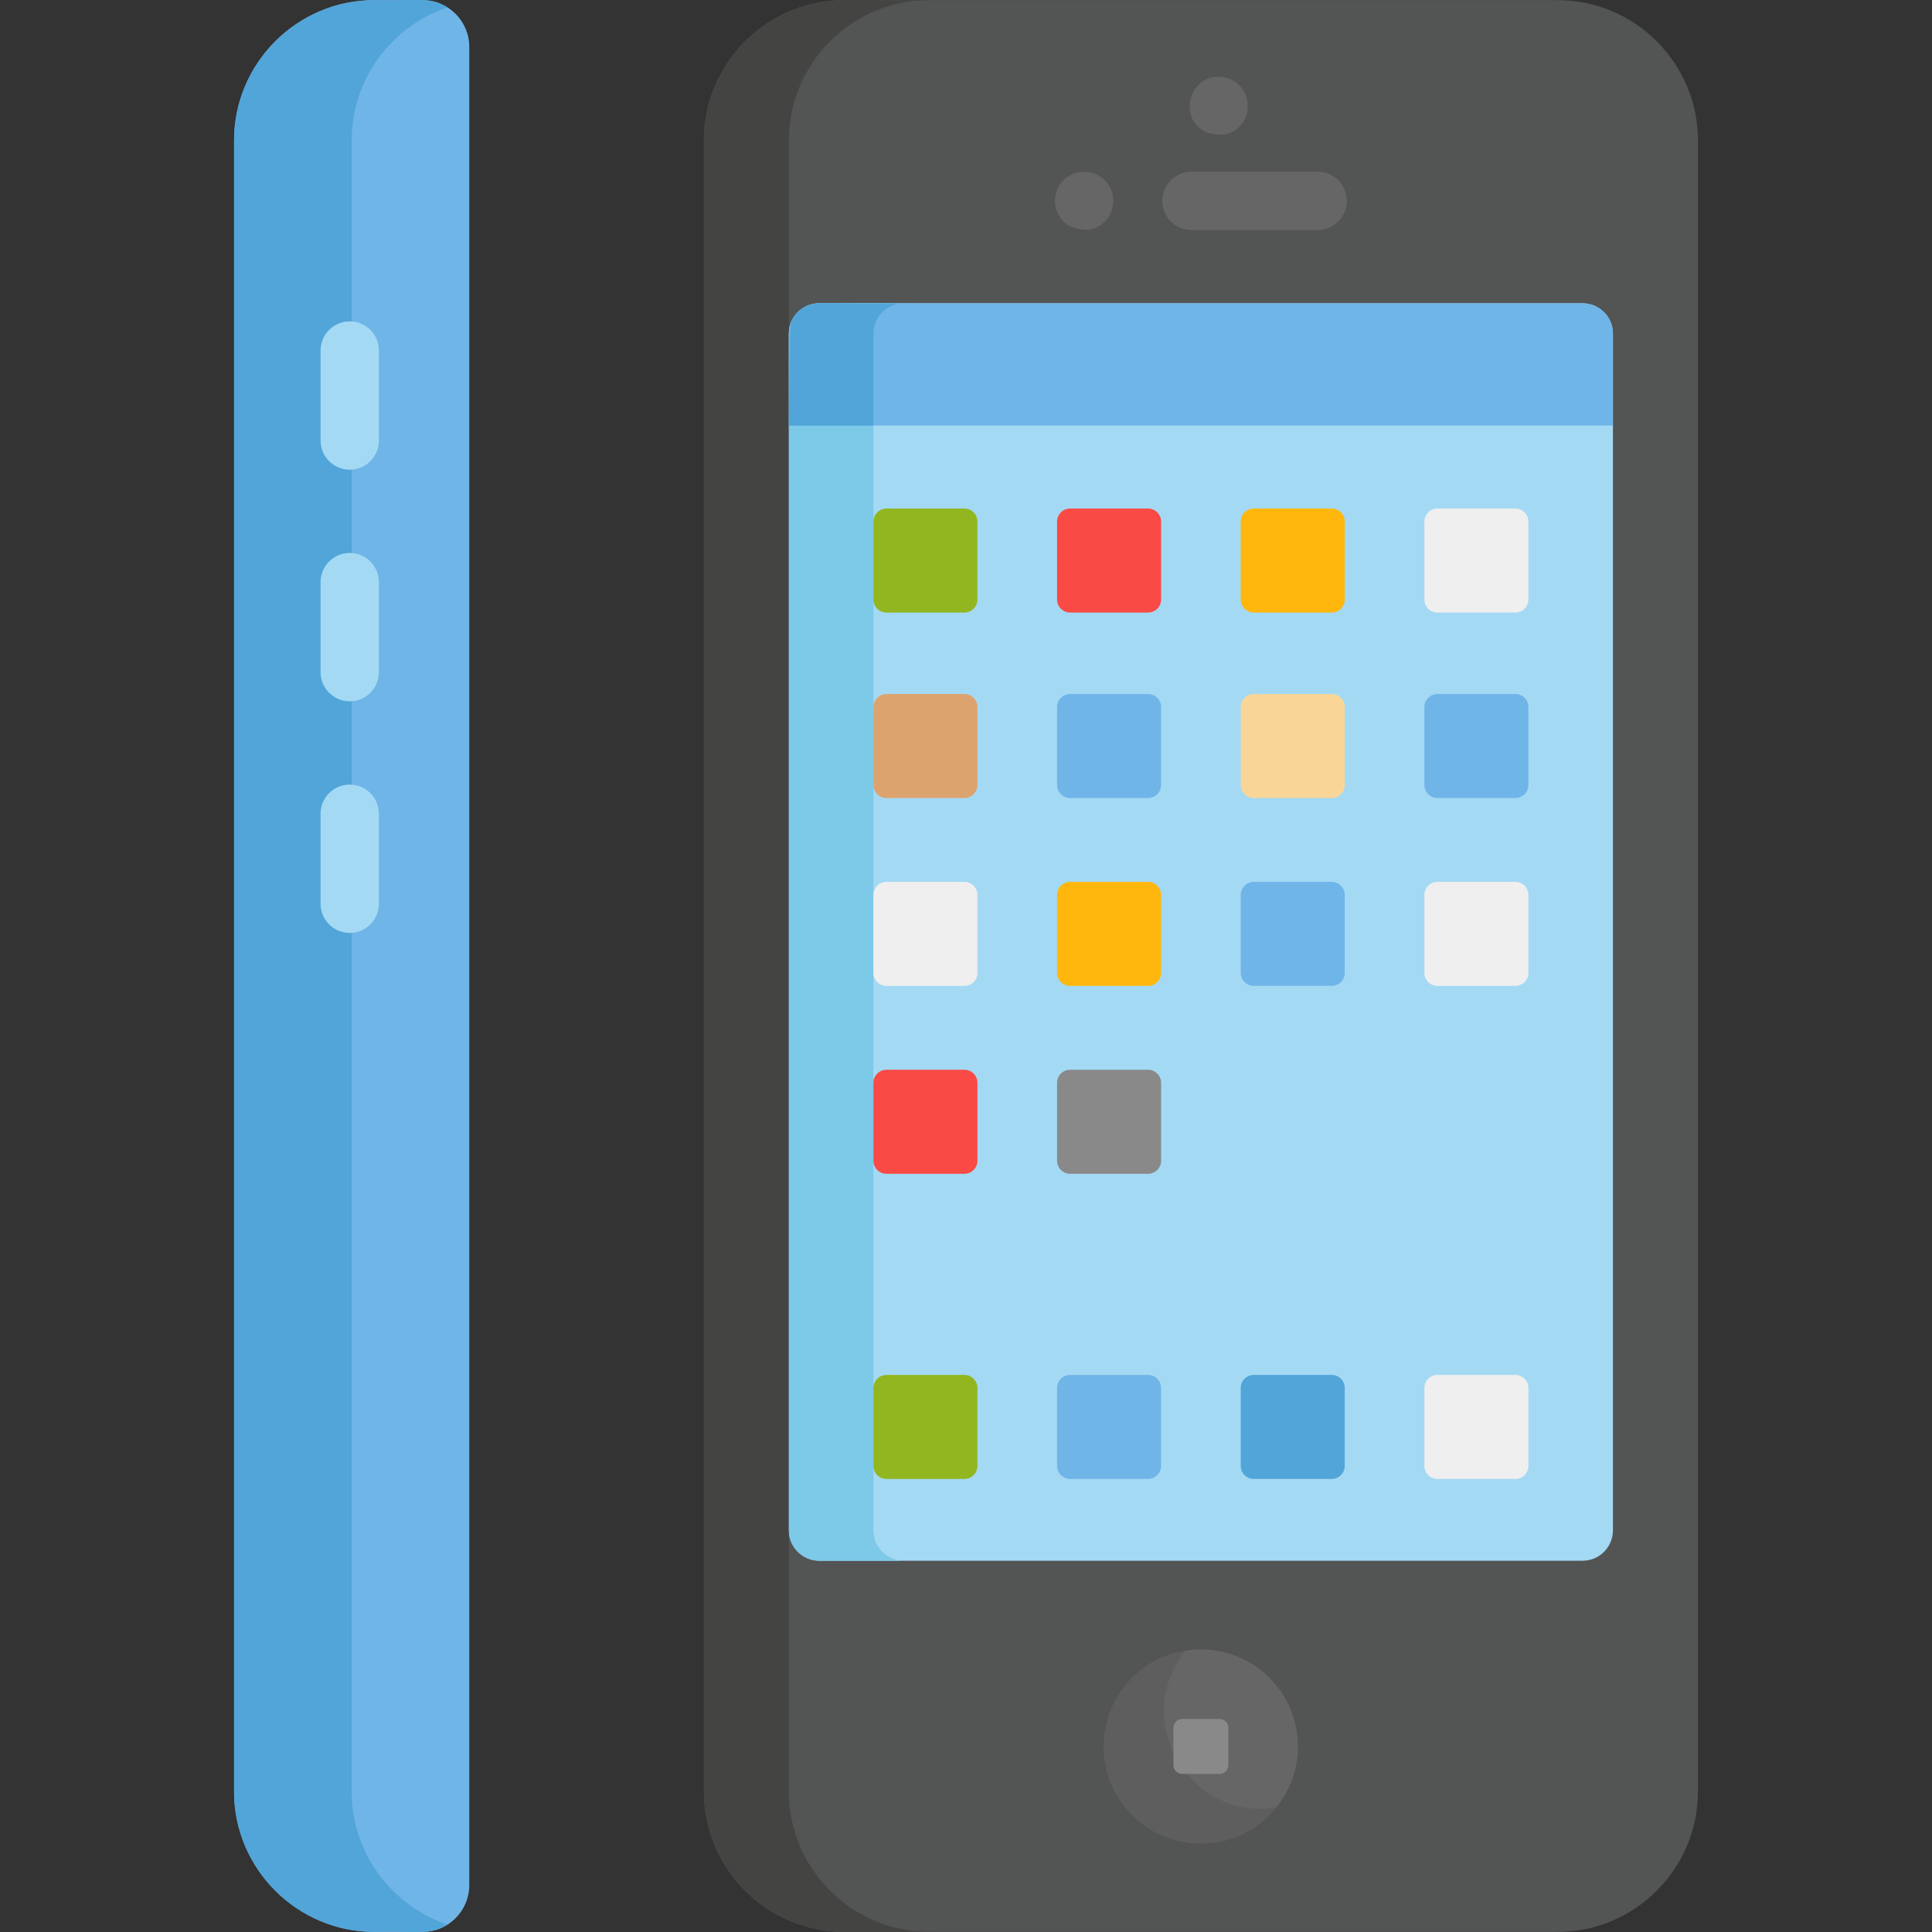 <?xml version="1.0" encoding="iso-8859-1"?>
<!-- Generator: Adobe Illustrator 19.0.0, SVG Export Plug-In . SVG Version: 6.00 Build 0)  -->
<svg version="1.1" id="Capa_1" xmlns="http://www.w3.org/2000/svg" xmlns:xlink="http://www.w3.org/1999/xlink" x="0px" y="0px"
	 viewBox="0 0 512 512" style="enable-background:new 0 0 512 512;" xml:space="preserve">
<rect x="0" y="0" width="512" height="512" fill="#333333" stroke="none"/>
<path style="fill:#70B5E8;" d="M124.362,499.609V12.395c0-6.799-5.563-12.361-12.361-12.361H99.19
	c-20.438,0-37.16,16.722-37.16,37.16V474.81c0,20.438,16.722,37.16,37.16,37.16h12.811
	C118.799,511.97,124.362,506.408,124.362,499.609z"/>
<path style="fill:#52A5D8;" d="M93.196,474.81V37.193c0-16.33,10.68-30.277,25.396-35.229c-4.866-3.093-8.65-1.491-19.402-1.931
	c-20.438,0-37.16,16.722-37.16,37.16V474.81c0,20.438,16.722,37.16,37.16,37.16c10.838-0.444,14.547,1.155,19.402-1.931
	C103.876,505.088,93.196,491.14,93.196,474.81z"/>
<path style="fill:#535454;" d="M412.81,511.97H223.696c-20.438,0-37.16-16.722-37.16-37.16V37.193
	c0-20.438,16.722-37.16,37.16-37.16H412.81c20.438,0,37.16,16.722,37.16,37.16V474.81C449.97,495.248,433.248,511.97,412.81,511.97z
	"/>
<path style="fill:#444443;" d="M209.06,474.81V37.193c0-20.438,16.722-37.16,37.16-37.16h-22.524
	c-20.438,0-37.16,16.722-37.16,37.16V474.81c0,20.438,16.722,37.16,37.16,37.16h22.524C225.782,511.97,209.06,495.248,209.06,474.81
	z"/>
<path style="fill:#A4D9F4;" d="M419.398,413.61H217.109c-4.445,0-8.048-3.603-8.048-8.048V88.42c0-4.445,3.603-8.048,8.048-8.048
	h202.289c4.445,0,8.048,3.603,8.048,8.048v317.142C427.446,410.007,423.842,413.61,419.398,413.61z"/>
<path style="fill:#7CC9E8;" d="M231.466,405.562V88.42c0-4.445,3.603-8.048,8.048-8.048h-22.405c-4.445,0-8.048,3.603-8.048,8.048
	v317.142c0,4.445,3.603,8.048,8.048,8.048h22.405C235.069,413.61,231.466,410.007,231.466,405.562z"/>
<g>
	<path style="fill:#666666;" d="M349.198,60.961h-33.44c-4.267,0-7.726-3.459-7.726-7.726s3.459-7.726,7.726-7.726h33.44
		c4.267,0,7.726,3.459,7.726,7.726C356.924,57.503,353.465,60.961,349.198,60.961z"/>
	<path style="fill:#666666;" d="M283.023,59.656c-4.576-3.018-4.582-9.825,0-12.846c2.043-1.378,4.798-1.722,7.242-0.71
		c7.171,3.018,5.856,13.328-1.453,14.71C287.86,61.007,284.655,60.755,283.023,59.656z"/>
	<path style="fill:#666666;" d="M318.676,34.52c-6.841-4.495-2.552-15.723,5.799-13.999c8.259,1.715,8.247,13.442,0,15.153
		C323.981,35.777,320.419,35.67,318.676,34.52z"/>
</g>
<g>
	<path style="fill:#A4D9F4;" d="M92.681,124.472c-4.267,0-7.726-3.459-7.726-7.726V92.891c0-4.267,3.459-7.726,7.726-7.726
		s7.726,3.459,7.726,7.726v23.855C100.407,121.013,96.948,124.472,92.681,124.472z"/>
	<path style="fill:#A4D9F4;" d="M92.681,185.851c-4.267,0-7.726-3.459-7.726-7.726V154.27c0-4.267,3.459-7.726,7.726-7.726
		s7.726,3.459,7.726,7.726v23.855C100.407,182.393,96.948,185.851,92.681,185.851z"/>
	<path style="fill:#A4D9F4;" d="M92.681,247.23c-4.267,0-7.726-3.459-7.726-7.726v-23.855c0-4.267,3.459-7.726,7.726-7.726
		s7.726,3.459,7.726,7.726v23.855C100.407,243.771,96.948,247.23,92.681,247.23z"/>
</g>
<path style="fill:#70B5E8;" d="M209.06,88.42v24.363h218.385V88.42c0-4.445-3.603-8.048-8.048-8.048H217.109
	C212.664,80.372,209.06,83.975,209.06,88.42z"/>
<path style="fill:#52A5D8;" d="M209.06,112.783h22.405V88.42c0-4.445,3.603-8.048,8.048-8.048
	c-22.051,0.366-23.281-0.876-26.644,1.216c-1.365,0.849-2.374,1.969-3.066,3.47C209.312,86.126,209.295,87.951,209.06,112.783z"/>
<circle style="fill:#666666;" cx="318.25" cy="462.82" r="25.71"/>
<path style="fill:#5E5E5E;" d="M314.234,437.431c-17.726,2.801-27.292,22.582-18.247,38.249
	c9.045,15.666,30.959,17.274,42.248,3.323C315.028,482.669,299.435,455.719,314.234,437.431z"/>
<path style="fill:#898989;" d="M323.222,470.102h-9.937c-1.269,0-2.308-1.039-2.308-2.308v-9.937c0-1.269,1.039-2.308,2.308-2.308
	h9.937c1.269,0,2.308,1.039,2.308,2.308v9.937C325.53,469.063,324.491,470.102,323.222,470.102z"/>
<path style="fill:#F94A46;" d="M255.585,311.065h-20.674c-1.895,0-3.446-1.551-3.446-3.446v-20.674c0-1.895,1.55-3.446,3.446-3.446
	h20.674c1.895,0,3.446,1.551,3.446,3.446v20.674C259.03,309.514,257.48,311.065,255.585,311.065z"/>
<path style="fill:#898989;" d="M304.255,311.065h-20.674c-1.895,0-3.446-1.551-3.446-3.446v-20.674c0-1.895,1.55-3.446,3.446-3.446
	h20.674c1.895,0,3.446,1.551,3.446,3.446v20.674C307.7,309.514,306.15,311.065,304.255,311.065z"/>
<path style="fill:#92B620;" d="M255.585,162.337h-20.674c-1.895,0-3.446-1.551-3.446-3.446v-20.674c0-1.895,1.551-3.446,3.446-3.446
	h20.674c1.895,0,3.446,1.551,3.446,3.446v20.674C259.03,160.786,257.48,162.337,255.585,162.337z"/>
<path style="fill:#F94A46;" d="M304.255,162.337h-20.674c-1.895,0-3.446-1.551-3.446-3.446v-20.674c0-1.895,1.551-3.446,3.446-3.446
	h20.674c1.895,0,3.446,1.551,3.446,3.446v20.674C307.701,160.786,306.15,162.337,304.255,162.337z"/>
<path style="fill:#FFB70D;" d="M352.925,162.337h-20.674c-1.895,0-3.446-1.551-3.446-3.446v-20.674c0-1.895,1.551-3.446,3.446-3.446
	h20.674c1.895,0,3.446,1.551,3.446,3.446v20.674C356.371,160.786,354.82,162.337,352.925,162.337z"/>
<path style="fill:#EFEFEF;" d="M401.595,162.337h-20.674c-1.895,0-3.446-1.551-3.446-3.446v-20.674c0-1.895,1.551-3.446,3.446-3.446
	h20.674c1.895,0,3.446,1.551,3.446,3.446v20.674C405.041,160.786,403.49,162.337,401.595,162.337z"/>
<path style="fill:#DDA36F;" d="M255.585,211.487h-20.674c-1.895,0-3.446-1.551-3.446-3.446v-20.674c0-1.895,1.551-3.446,3.446-3.446
	h20.674c1.895,0,3.446,1.551,3.446,3.446v20.674C259.03,209.936,257.48,211.487,255.585,211.487z"/>
<path style="fill:#70B5E8;" d="M304.255,211.487h-20.674c-1.895,0-3.446-1.551-3.446-3.446v-20.674c0-1.895,1.551-3.446,3.446-3.446
	h20.674c1.895,0,3.446,1.551,3.446,3.446v20.674C307.701,209.936,306.15,211.487,304.255,211.487z"/>
<path style="fill:#F9D698;" d="M352.925,211.487h-20.674c-1.895,0-3.446-1.551-3.446-3.446v-20.674c0-1.895,1.551-3.446,3.446-3.446
	h20.674c1.895,0,3.446,1.551,3.446,3.446v20.674C356.371,209.936,354.82,211.487,352.925,211.487z"/>
<path style="fill:#70B5E8;" d="M401.595,211.487h-20.674c-1.895,0-3.446-1.551-3.446-3.446v-20.674c0-1.895,1.551-3.446,3.446-3.446
	h20.674c1.895,0,3.446,1.551,3.446,3.446v20.674C405.041,209.936,403.49,211.487,401.595,211.487z"/>
<path style="fill:#EFEFEF;" d="M255.585,261.276h-20.674c-1.895,0-3.446-1.551-3.446-3.446v-20.674c0-1.895,1.551-3.446,3.446-3.446
	h20.674c1.895,0,3.446,1.551,3.446,3.446v20.674C259.03,259.725,257.48,261.276,255.585,261.276z"/>
<path style="fill:#FFB70D;" d="M304.255,261.276h-20.674c-1.895,0-3.446-1.551-3.446-3.446v-20.674c0-1.895,1.551-3.446,3.446-3.446
	h20.674c1.895,0,3.446,1.551,3.446,3.446v20.674C307.701,259.725,306.15,261.276,304.255,261.276z"/>
<path style="fill:#70B5E8;" d="M352.925,261.276h-20.674c-1.895,0-3.446-1.551-3.446-3.446v-20.674c0-1.895,1.551-3.446,3.446-3.446
	h20.674c1.895,0,3.446,1.551,3.446,3.446v20.674C356.371,259.725,354.82,261.276,352.925,261.276z"/>
<path style="fill:#EFEFEF;" d="M401.595,261.276h-20.674c-1.895,0-3.446-1.551-3.446-3.446v-20.674c0-1.895,1.551-3.446,3.446-3.446
	h20.674c1.895,0,3.446,1.551,3.446,3.446v20.674C405.041,259.725,403.49,261.276,401.595,261.276z"/>
<path style="fill:#92B620;" d="M255.585,391.936h-20.674c-1.895,0-3.446-1.55-3.446-3.446v-20.674c0-1.895,1.551-3.446,3.446-3.446
	h20.674c1.895,0,3.446,1.551,3.446,3.446v20.674C259.03,390.385,257.48,391.936,255.585,391.936z"/>
<path style="fill:#70B5E8;" d="M304.255,391.936h-20.674c-1.895,0-3.446-1.55-3.446-3.446v-20.674c0-1.895,1.551-3.446,3.446-3.446
	h20.674c1.895,0,3.446,1.551,3.446,3.446v20.674C307.7,390.385,306.15,391.936,304.255,391.936z"/>
<path style="fill:#52A5D8;" d="M352.925,391.936h-20.674c-1.895,0-3.446-1.55-3.446-3.446v-20.674c0-1.895,1.551-3.446,3.446-3.446
	h20.674c1.895,0,3.446,1.551,3.446,3.446v20.674C356.37,390.385,354.82,391.936,352.925,391.936z"/>
<path style="fill:#EFEFEF;" d="M401.595,391.936h-20.674c-1.895,0-3.446-1.55-3.446-3.446v-20.674c0-1.895,1.55-3.446,3.446-3.446
	h20.674c1.895,0,3.446,1.551,3.446,3.446v20.674C405.041,390.385,403.49,391.936,401.595,391.936z"/>
<g>
</g>
<g>
</g>
<g>
</g>
<g>
</g>
<g>
</g>
<g>
</g>
<g>
</g>
<g>
</g>
<g>
</g>
<g>
</g>
<g>
</g>
<g>
</g>
<g>
</g>
<g>
</g>
<g>
</g>
</svg>
